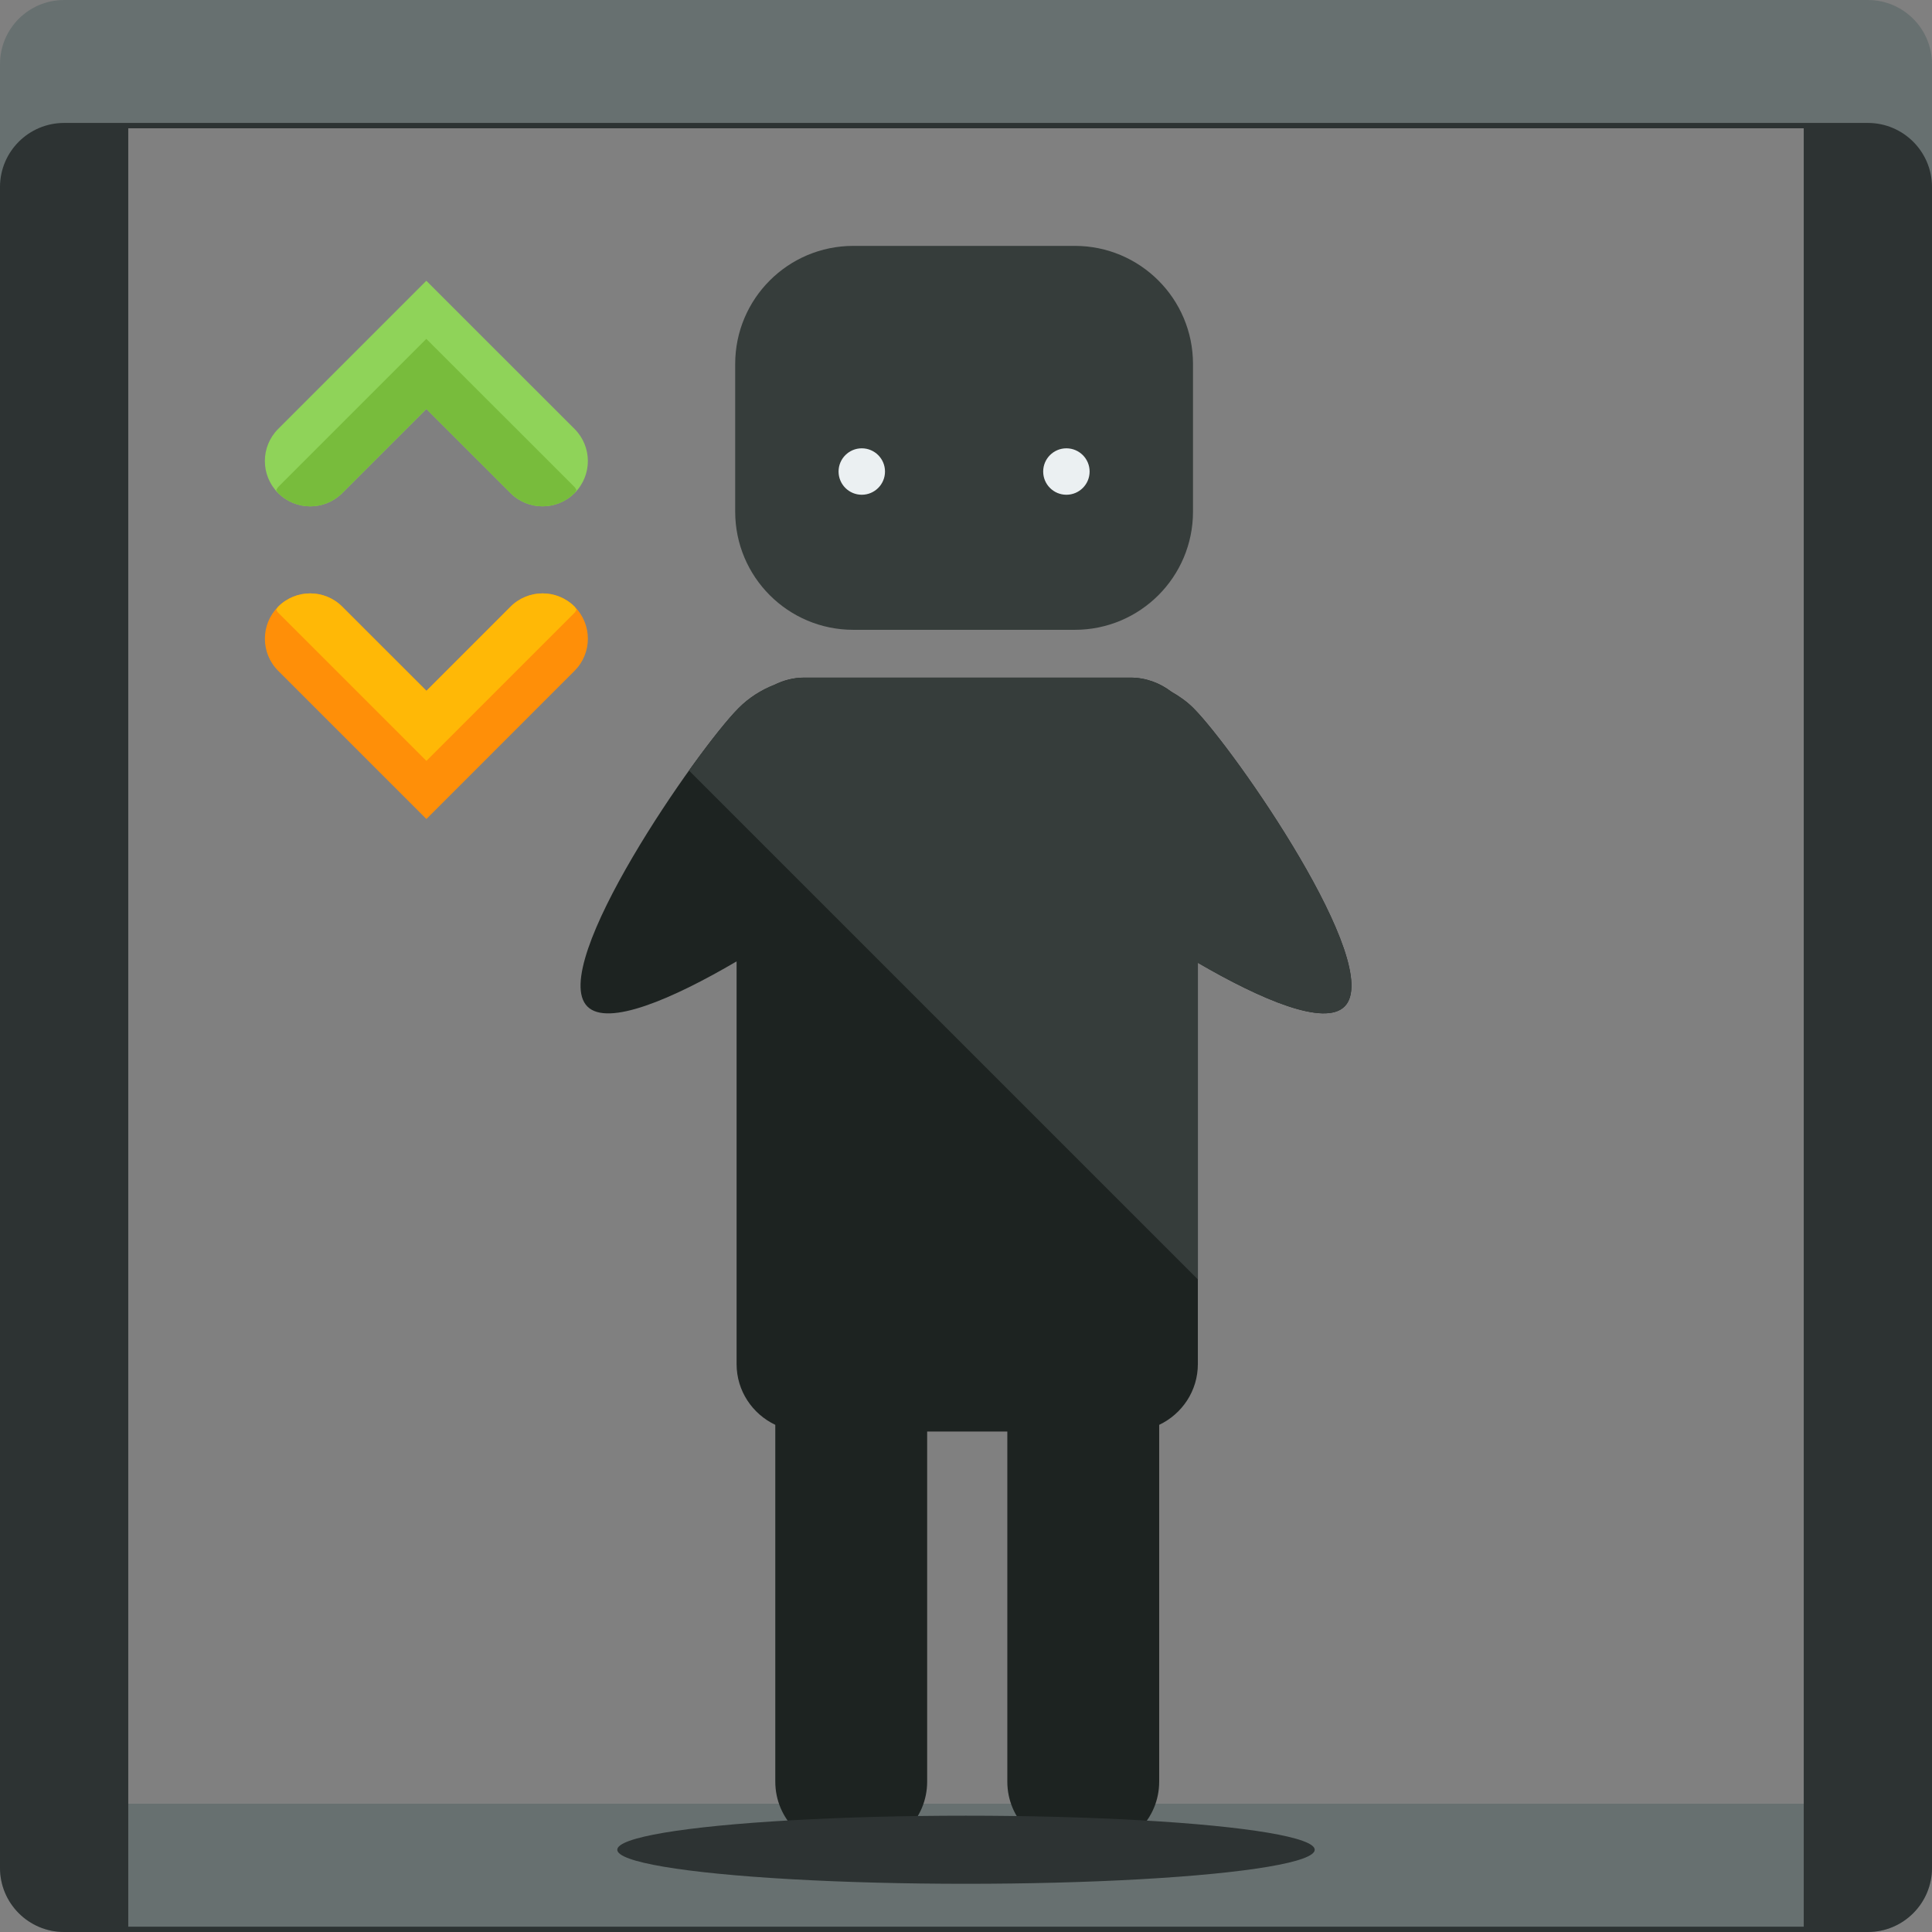 <?xml version="1.0" encoding="iso-8859-1"?>
<!-- Generator: Adobe Illustrator 19.0.0, SVG Export Plug-In . SVG Version: 6.00 Build 0)  -->
<svg version="1.1" id="Layer_1" xmlns="http://www.w3.org/2000/svg" xmlns:xlink="http://www.w3.org/1999/xlink" x="0px" y="0px"
	 viewBox="0 0 474.585 474.585" style="enable-background:new 0 0 474.585 474.585;" xml:space="preserve">
<rect x="0" y="0" width="474.585" height="474.585" fill="#808080" stroke="none"/>
<path style="fill:#677070;" d="M458.831,474.585H15.754C7.05,474.585,0,467.535,0,458.831V15.754C0,7.058,7.05,0,15.754,0h443.077
	c8.696,0,15.754,7.058,15.754,15.754v443.077C474.585,467.535,467.527,474.585,458.831,474.585z M31.508,443.077h411.569V31.508
	H31.508V443.077z"/>
<path style="fill:#2D3333;" d="M458.831,30.2H15.754C7.05,30.2,0,37.25,0,45.954v412.877c0,8.704,7.05,15.754,15.754,15.754h443.077
	c8.696,0,15.754-7.05,15.754-15.754V45.954C474.585,37.25,467.527,30.2,458.831,30.2z M443.077,61.708v381.369v30.2H31.508v-30.2
	V61.708v-30.2h411.569V61.708z"/>
<path style="fill:#363D3B;" d="M209.613,154.711h54.414c16.022,0,29.026-12.981,29.026-29.019V89.419
	c0-16.03-12.997-29.019-29.026-29.019h-54.414c-16.03,0-29.019,12.981-29.019,29.019v36.273
	C180.602,141.722,193.583,154.711,209.613,154.711z"/>
<path style="fill:#1D2321;" d="M293.163,173.954c-1.654-1.662-3.513-2.938-5.451-4.049c-2.796-2.135-6.246-3.45-10.012-3.45h-2.584
	h-0.047h-75.54h-0.047h-1.953c-2.631,0-5.089,0.677-7.31,1.772c-3.198,1.245-6.215,3.135-8.791,5.727
	c-9.996,9.988-47.12,63.307-37.132,73.295c4.986,4.986,20.819-1.804,36.643-11.091v98.911c0,6.617,3.907,12.28,9.507,14.935v87.662
	c0,9.153,7.428,16.581,16.573,16.581h4.151c9.169,0,16.581-7.428,16.581-16.581v-86.016h19.692v86.016
	c0,9.153,7.428,16.581,16.581,16.581h4.135c9.185,0,16.589-7.428,16.589-16.581v-87.662c5.608-2.662,9.5-8.326,9.5-14.935v-98.564
	c15.628,9.09,31.106,15.659,36.029,10.736C340.283,237.261,303.136,183.942,293.163,173.954z"/>
<path style="fill:#363D3B;" d="M287.705,169.905c-2.796-2.135-6.246-3.45-10.012-3.45h-2.584h-0.047h-75.54h-0.047h-1.953
	c-2.631,0-5.089,0.677-7.31,1.772c-3.198,1.245-6.215,3.135-8.791,5.727c-2.623,2.615-7.129,8.279-12.17,15.321l125.007,125.015
	v-77.785c15.628,9.09,31.106,15.659,36.029,10.736c9.996-9.988-27.152-63.307-37.132-73.295
	C291.509,172.292,289.642,171.016,287.705,169.905z"/>
<g>
	<circle style="fill:#EBF0F2;" cx="211.692" cy="115.83" r="5.703"/>
	<circle style="fill:#EBF0F2;" cx="261.955" cy="115.83" r="5.703"/>
</g>
<ellipse style="fill:#2D3333;" cx="237.292" cy="454.38" rx="85.662" ry="8.365"/>
<path style="fill:#8FD359;" d="M141.139,121.123c-4.356,4.34-11.398,4.34-15.738,0l-20.677-20.661L84.07,121.123
	c-4.356,4.356-11.398,4.34-15.746,0c-4.348-4.356-4.348-11.398,0-15.754l36.399-36.399l36.415,36.399
	C145.495,109.726,145.495,116.768,141.139,121.123z"/>
<path style="fill:#78BC3C;" d="M104.724,83.243l-36.399,36.399c-0.213,0.213-0.291,0.504-0.488,0.74
	c0.197,0.228,0.276,0.52,0.488,0.74c4.348,4.34,11.39,4.356,15.746,0l20.653-20.661l20.677,20.661c4.34,4.34,11.382,4.34,15.738,0
	c0.221-0.213,0.299-0.504,0.488-0.74c-0.189-0.228-0.268-0.52-0.488-0.74L104.724,83.243z"/>
<path style="fill:#FF8F08;" d="M68.324,149.031c4.356-4.356,11.406-4.356,15.754,0l20.669,20.661l20.661-20.661
	c4.356-4.356,11.398-4.356,15.746,0c4.34,4.34,4.34,11.382,0,15.738l-36.407,36.415l-36.423-36.415
	C63.984,160.429,63.984,153.372,68.324,149.031z"/>
<path style="fill:#FFB806;" d="M104.747,186.912l36.407-36.415c0.213-0.213,0.291-0.504,0.488-0.74
	c-0.197-0.213-0.276-0.504-0.488-0.725c-4.348-4.356-11.39-4.356-15.746,0l-20.661,20.661l-20.669-20.661
	c-4.348-4.356-11.398-4.356-15.754,0c-0.205,0.213-0.284,0.504-0.48,0.725c0.189,0.228,0.268,0.52,0.48,0.74L104.747,186.912z"/>
<g>
</g>
<g>
</g>
<g>
</g>
<g>
</g>
<g>
</g>
<g>
</g>
<g>
</g>
<g>
</g>
<g>
</g>
<g>
</g>
<g>
</g>
<g>
</g>
<g>
</g>
<g>
</g>
<g>
</g>
</svg>

